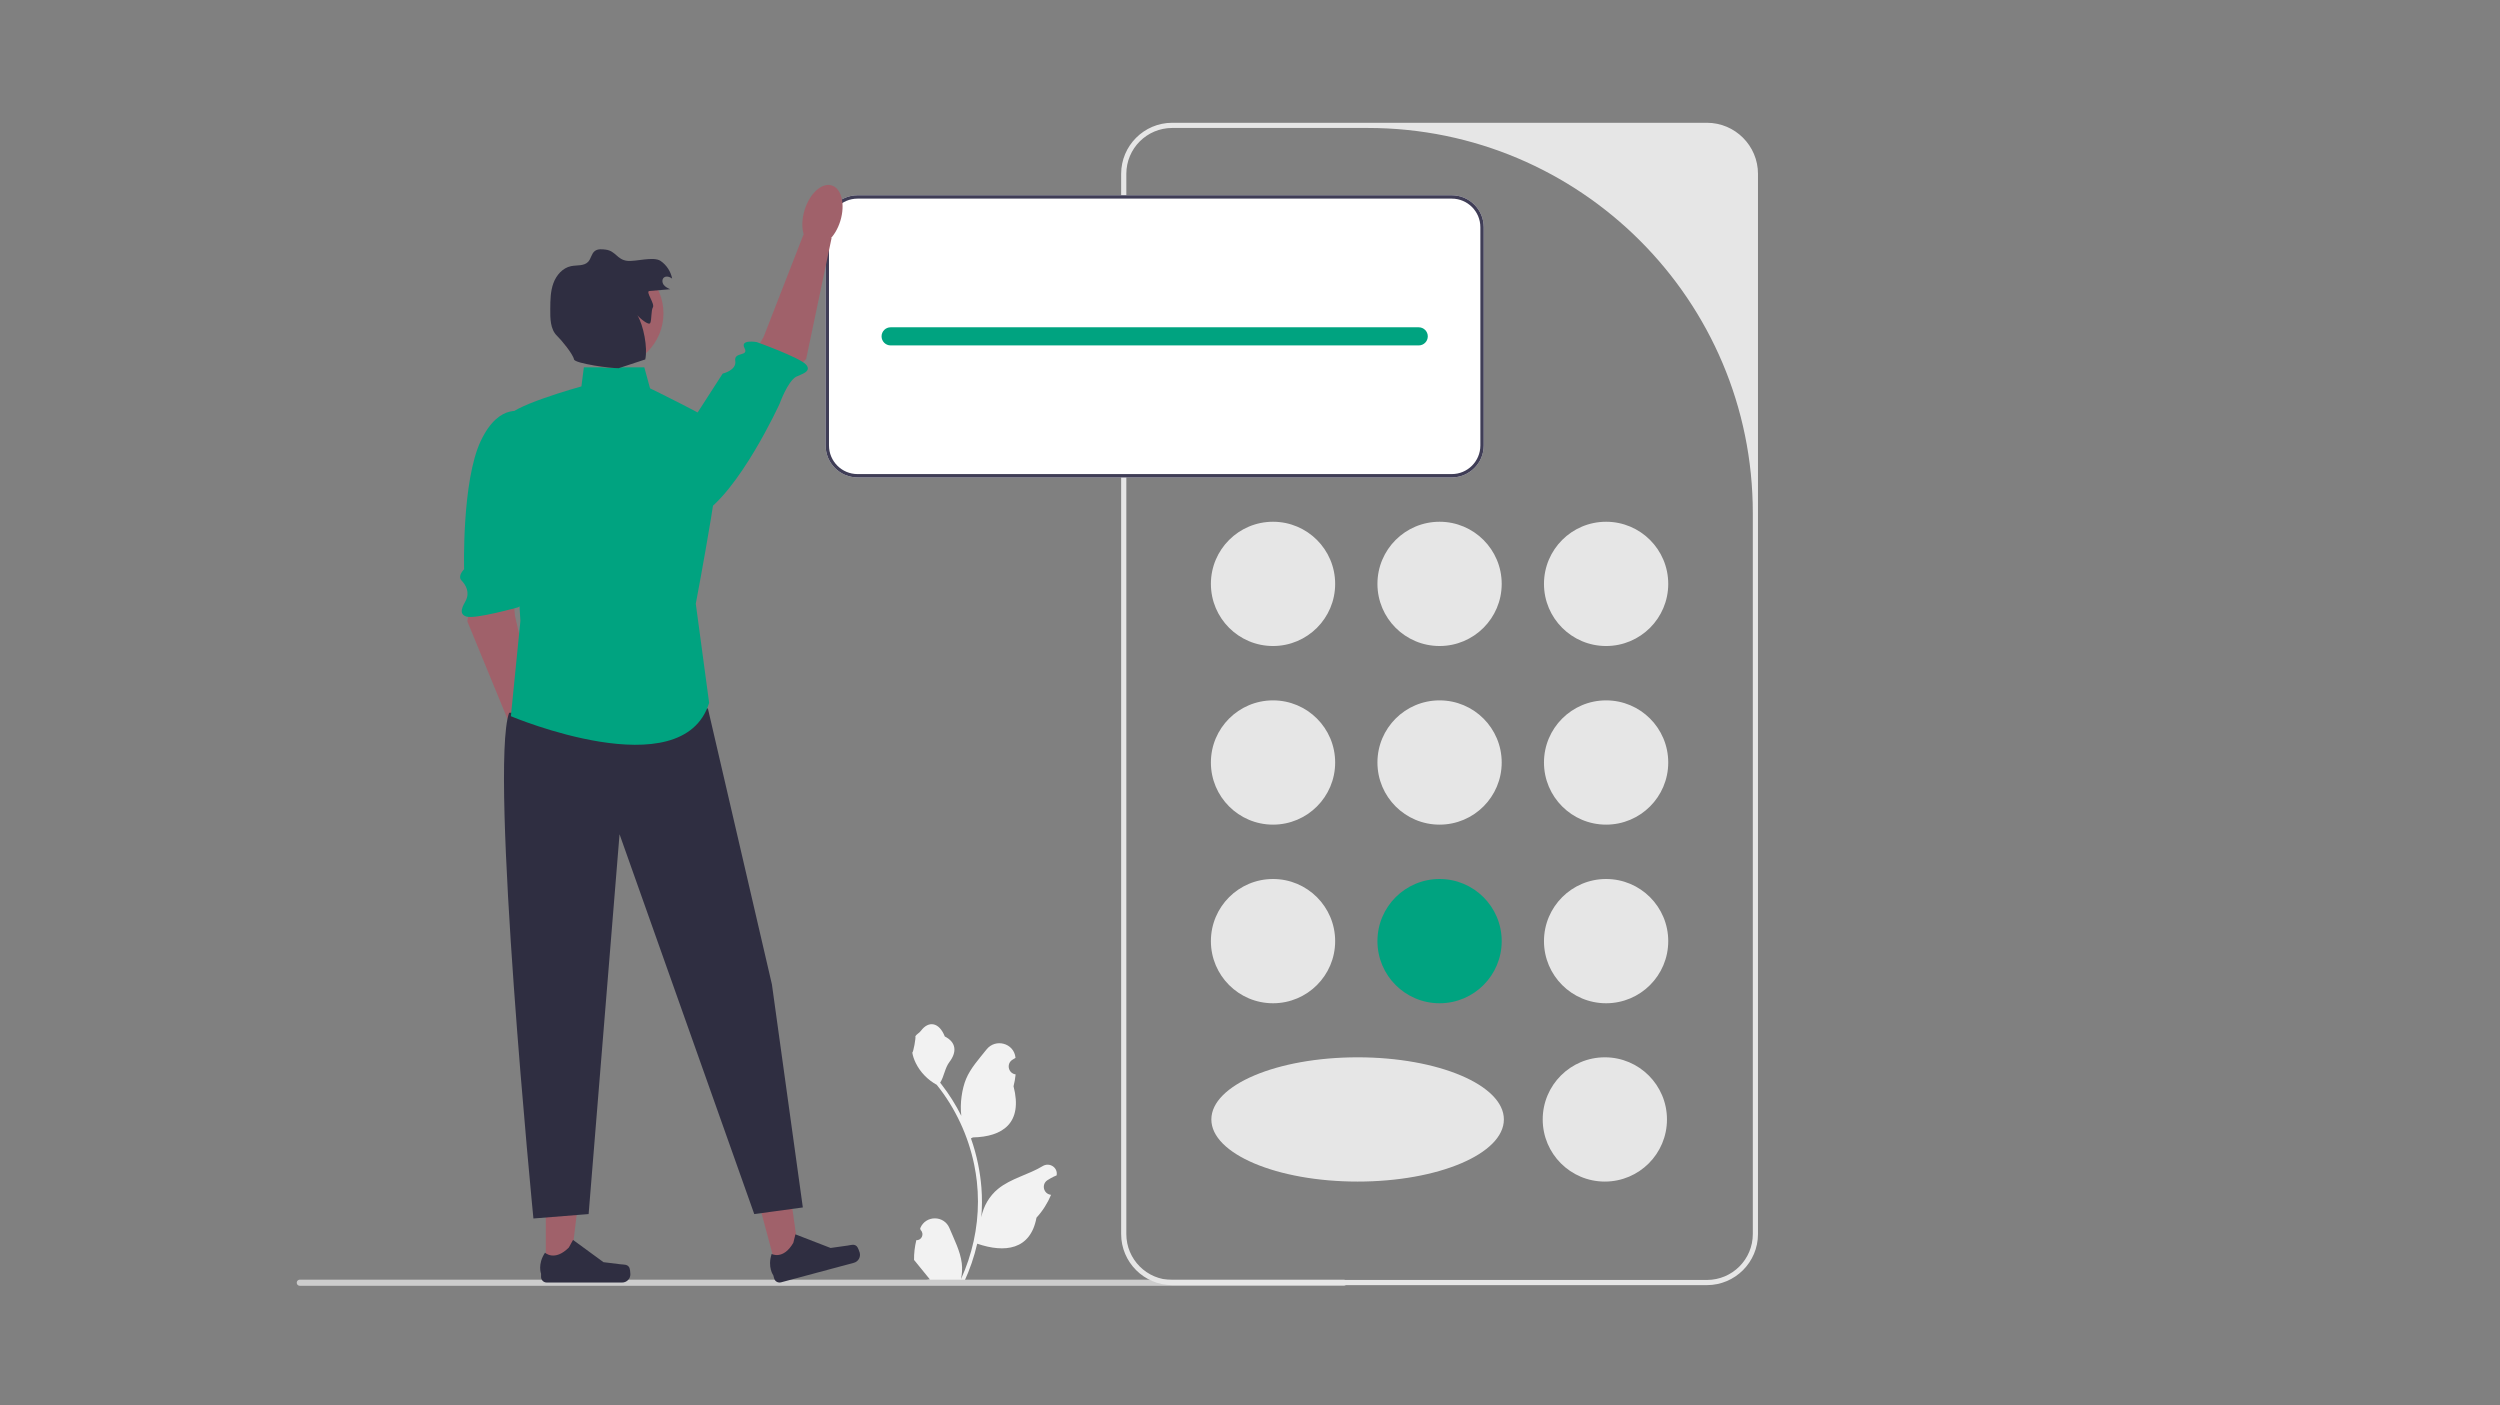 <svg width="733" height="412" viewBox="0 0 733 412" fill="none" xmlns="http://www.w3.org/2000/svg">
<rect x="0" y="0" width="733" height="412" fill="#808080" stroke="none"/>
<g clip-path="url(#clip0_8527_538)">
<path d="M268.668 363.614C270.236 363.713 271.102 361.764 269.916 360.629L269.798 360.16C269.813 360.122 269.829 360.085 269.845 360.047C271.431 356.266 276.805 356.292 278.377 360.079C279.773 363.44 281.549 366.807 281.987 370.36C282.183 371.929 282.095 373.527 281.747 375.067C285.017 367.924 286.737 360.124 286.737 352.28C286.737 350.31 286.629 348.339 286.409 346.373C286.227 344.765 285.977 343.167 285.654 341.583C283.904 333.024 280.114 324.871 274.648 318.062C272.02 316.625 269.829 314.38 268.505 311.689C268.03 310.718 267.657 309.674 267.481 308.61C267.78 308.649 268.608 304.095 268.383 303.815C268.799 303.183 269.545 302.869 270.001 302.251C272.264 299.182 275.383 299.718 277.011 303.889C280.489 305.644 280.523 308.555 278.389 311.355C277.031 313.137 276.844 315.547 275.653 317.454C275.776 317.611 275.903 317.763 276.026 317.92C278.273 320.802 280.217 323.901 281.856 327.156C281.392 323.538 282.076 319.18 283.242 316.37C284.569 313.169 287.056 310.473 289.246 307.706C291.877 304.382 297.271 305.833 297.735 310.047C297.739 310.087 297.744 310.128 297.748 310.169C297.423 310.352 297.104 310.547 296.793 310.753C295.017 311.928 295.631 314.68 297.735 315.005L297.782 315.012C297.665 316.184 297.464 317.346 297.17 318.488C299.979 329.354 293.913 333.312 285.252 333.49C285.061 333.588 284.874 333.686 284.683 333.779C285.561 336.25 286.262 338.784 286.781 341.353C287.247 343.623 287.571 345.917 287.752 348.221C287.978 351.128 287.958 354.05 287.713 356.952L287.728 356.849C288.35 353.653 290.086 350.667 292.605 348.599C296.359 345.515 301.663 344.38 305.712 341.901C307.662 340.708 310.16 342.25 309.82 344.51L309.803 344.618C309.2 344.863 308.612 345.147 308.043 345.466C307.718 345.65 307.399 345.845 307.088 346.05C305.312 347.225 305.926 349.978 308.03 350.302L308.077 350.31C308.112 350.314 308.141 350.319 308.175 350.324C307.141 352.78 305.7 355.06 303.896 357.026C302.139 366.511 294.593 367.411 286.522 364.649H286.517C285.634 368.493 284.345 372.248 282.688 375.827H269.01C268.961 375.675 268.917 375.518 268.873 375.366C270.138 375.444 271.412 375.371 272.658 375.14C271.643 373.895 270.628 372.64 269.613 371.395C269.589 371.37 269.569 371.346 269.55 371.321C269.035 370.684 268.515 370.052 268 369.414L268 369.413C267.968 367.457 268.203 365.507 268.668 363.614Z" fill="#F2F2F2"/>
<path d="M87 376.097C87 376.598 87.402 377 87.903 377H394.007C394.508 377 394.91 376.598 394.91 376.097C394.91 375.596 394.508 375.193 394.007 375.193H87.903C87.402 375.193 87 375.596 87 376.097Z" fill="#CCCCCC"/>
<path d="M500.469 376.799H343.693C335.438 376.799 328.722 370.082 328.722 361.827V50.971C328.722 42.716 335.438 36 343.693 36H500.469C508.724 36 515.441 42.716 515.441 50.971V361.827C515.441 370.082 508.724 376.799 500.469 376.799ZM343.693 37.518C336.264 37.518 330.24 43.541 330.24 50.971V361.827C330.24 369.257 336.264 375.281 343.694 375.281H500.469C507.899 375.281 513.923 369.257 513.923 361.827V150.388C513.923 88.051 463.389 37.518 401.053 37.518H343.693Z" fill="#E6E6E6"/>
<path d="M373.251 189.411C383.312 189.411 391.468 181.255 391.468 171.195C391.468 161.134 383.312 152.978 373.251 152.978C363.191 152.978 355.035 161.134 355.035 171.195C355.035 181.255 363.191 189.411 373.251 189.411Z" fill="#E6E6E6"/>
<path d="M470.911 189.411C480.972 189.411 489.128 181.255 489.128 171.195C489.128 161.134 480.972 152.978 470.911 152.978C460.851 152.978 452.695 161.134 452.695 171.195C452.695 181.255 460.851 189.411 470.911 189.411Z" fill="#E6E6E6"/>
<path d="M422.081 189.411C432.142 189.411 440.298 181.255 440.298 171.195C440.298 161.134 432.142 152.978 422.081 152.978C412.021 152.978 403.865 161.134 403.865 171.195C403.865 181.255 412.021 189.411 422.081 189.411Z" fill="#E6E6E6"/>
<path d="M373.251 241.783C383.312 241.783 391.468 233.627 391.468 223.567C391.468 213.506 383.312 205.35 373.251 205.35C363.191 205.35 355.035 213.506 355.035 223.567C355.035 233.627 363.191 241.783 373.251 241.783Z" fill="#E6E6E6"/>
<path d="M470.911 241.783C480.972 241.783 489.128 233.627 489.128 223.567C489.128 213.506 480.972 205.35 470.911 205.35C460.851 205.35 452.695 213.506 452.695 223.567C452.695 233.627 460.851 241.783 470.911 241.783Z" fill="#E6E6E6"/>
<path d="M422.081 241.783C432.142 241.783 440.298 233.627 440.298 223.567C440.298 213.506 432.142 205.35 422.081 205.35C412.021 205.35 403.865 213.506 403.865 223.567C403.865 233.627 412.021 241.783 422.081 241.783Z" fill="#E6E6E6"/>
<path d="M373.251 294.155C383.312 294.155 391.468 286 391.468 275.939C391.468 265.878 383.312 257.723 373.251 257.723C363.191 257.723 355.035 265.878 355.035 275.939C355.035 286 363.191 294.155 373.251 294.155Z" fill="#E6E6E6"/>
<path d="M470.539 346.438C480.6 346.438 488.755 338.282 488.755 328.222C488.755 318.161 480.6 310.005 470.539 310.005C460.478 310.005 452.323 318.161 452.323 328.222C452.323 338.282 460.478 346.438 470.539 346.438Z" fill="#E6E6E6"/>
<path d="M398.053 346.438C421.737 346.438 440.937 338.282 440.937 328.222C440.937 318.161 421.737 310.005 398.053 310.005C374.368 310.005 355.168 318.161 355.168 328.222C355.168 338.282 374.368 346.438 398.053 346.438Z" fill="#E6E6E6"/>
<path d="M470.911 294.155C480.972 294.155 489.128 286 489.128 275.939C489.128 265.878 480.972 257.723 470.911 257.723C460.851 257.723 452.695 265.878 452.695 275.939C452.695 286 460.851 294.155 470.911 294.155Z" fill="#E6E6E6"/>
<path d="M422.081 294.155C432.142 294.155 440.298 286 440.298 275.939C440.298 265.878 432.142 257.723 422.081 257.723C412.021 257.723 403.865 265.878 403.865 275.939C403.865 286 412.021 294.155 422.081 294.155Z" fill="#00A380"/>
<path d="M425.661 57.252H251.441C246.275 57.252 242.075 61.453 242.075 66.619V130.619C242.075 135.785 246.275 139.985 251.441 139.985H425.661C430.827 139.985 435.028 135.785 435.028 130.619V66.619C435.028 61.453 430.827 57.252 425.661 57.252Z" fill="white"/>
<path d="M425.661 57.252H251.441C246.275 57.252 242.075 61.453 242.075 66.619V130.619C242.075 135.785 246.275 139.985 251.441 139.985H425.661C430.827 139.985 435.028 135.785 435.028 130.619V66.619C435.028 61.453 430.827 57.252 425.661 57.252ZM434.043 130.619C434.043 135.243 430.285 139 425.661 139H251.441C246.817 139 243.06 135.243 243.06 130.619V66.619C243.06 61.995 246.817 58.237 251.441 58.237H425.661C430.285 58.237 434.043 61.995 434.043 66.619V130.619Z" fill="#3F3D56"/>
<path d="M415.971 95.962H261.132C259.664 95.962 258.475 97.152 258.475 98.619C258.475 100.086 259.664 101.276 261.132 101.276H415.971C417.438 101.276 418.628 100.086 418.628 98.619C418.628 97.152 417.438 95.962 415.971 95.962Z" fill="#00A380"/>
<path d="M138.577 172.943L137.025 182.184L150.787 215.659L158.17 211.863L150.984 180.537L149.951 168.582L138.577 172.943Z" fill="#A0616A"/>
<path d="M153.768 120.956C153.768 120.956 146.563 117.465 140.972 129.258C135.381 141.052 136.073 166.917 136.073 166.917C136.073 166.917 134.037 168.855 135.33 170.212C136.622 171.569 137.827 173.723 136.509 176.206C135.814 177.515 134.206 180.075 136.839 180.802C139.472 181.529 151.79 178.094 151.79 178.094C151.79 178.094 156.396 176.03 153.779 174.641C151.162 173.251 154.848 164.845 154.848 164.845L157.893 140.563L153.768 120.956Z" fill="#00A380"/>
<path d="M159.425 228.449C162.317 227.561 163.449 222.892 161.953 218.022C160.458 213.151 156.901 209.922 154.009 210.81C151.117 211.699 149.985 216.367 151.48 221.238C152.976 226.108 156.533 229.337 159.425 228.449Z" fill="#A0616A"/>
<path d="M227.629 371.918L234.526 370.067L230.668 342.584L220.49 345.316L227.629 371.918Z" fill="#A0616A"/>
<path d="M251.216 365.421C251.528 365.725 251.955 366.862 252.067 367.283C252.414 368.576 251.648 369.905 250.355 370.252L228.996 375.983C228.114 376.219 227.207 375.696 226.971 374.814L226.732 373.925C226.732 373.925 224.958 371.536 226.25 367.658C226.25 367.658 229.646 369.512 232.602 364.388L233.214 361.91L243.53 365.903L248.468 365.209C249.548 365.057 250.435 364.66 251.216 365.421Z" fill="#2F2E41"/>
<path d="M160.026 371.759L167.167 371.759L170.564 344.215L160.025 344.216L160.026 371.759Z" fill="#A0616A"/>
<path d="M184.491 371.598C184.713 371.972 184.831 373.181 184.831 373.616C184.831 374.955 183.746 376.04 182.407 376.04H160.293C159.38 376.04 158.64 375.299 158.64 374.386V373.466C158.64 373.466 157.546 370.698 159.798 367.288C159.798 367.288 162.597 369.958 166.78 365.776L168.014 363.541L176.942 370.071L181.891 370.68C182.974 370.813 183.934 370.66 184.491 371.598Z" fill="#2F2E41"/>
<path d="M207.549 207.693L226.326 288.629L235.391 354.025L221.146 355.967L181.65 244.6L172.585 355.967L156.398 357.262C156.398 357.262 143.448 225.175 149.276 208.988L207.549 207.693Z" fill="#2F2E41"/>
<path d="M229.9 111.989L236.378 105.219L243.818 69.798L235.578 68.786L223.909 98.733L218.042 109.2L229.9 111.989Z" fill="#A0616A"/>
<path d="M188.109 146.441C188.109 146.441 194.172 157.621 205.426 151.011C216.68 144.402 228.582 118.38 228.582 118.38C228.582 118.38 230.958 111.765 233.445 110.453C234.755 109.761 238.126 109.015 236.358 106.933C234.589 104.852 221.868 100.3 221.868 100.3C221.868 100.3 216.899 99.417 218.282 102.038C219.665 104.658 215.123 103.035 215.581 105.808C216.04 108.582 211.891 109.537 211.891 109.537L188.109 146.441Z" fill="#00A380"/>
<path d="M246.381 64.795C247.882 59.926 246.756 55.256 243.865 54.364C240.974 53.473 237.413 56.697 235.912 61.566C234.41 66.435 235.537 71.105 238.427 71.996C241.318 72.888 244.879 69.664 246.381 64.795Z" fill="#A0616A"/>
<path d="M188.914 107.707H171.186L170.468 113.296C170.468 113.296 148.111 119.445 148.669 122.798C149.228 126.152 152.582 182.047 152.582 182.047L149.787 209.994C149.787 209.994 200.093 231.234 207.918 206.082L204.005 177.016C204.005 177.016 213.507 127.27 211.272 125.034C209.036 122.798 190.591 113.855 190.591 113.855L188.914 107.707Z" fill="#00A380"/>
<path d="M178.616 107.777C187.404 107.777 194.528 100.653 194.528 91.865C194.528 83.077 187.404 75.953 178.616 75.953C169.828 75.953 162.704 83.077 162.704 91.865C162.704 100.653 169.828 107.777 178.616 107.777Z" fill="#A0616A"/>
<path d="M190.4 85.319C192.434 85.147 194.467 84.975 196.5 84.803C195.801 84.483 195.073 84.14 194.607 83.528C194.142 82.916 194.045 81.95 194.608 81.425C195.265 80.813 196.354 81.137 197.072 81.677C196.677 79.612 195.444 77.719 193.715 76.523C191.602 75.062 186.376 76.804 183.83 76.469C180.891 76.082 180.525 73.577 177.586 73.189C176.479 73.044 175.232 72.933 174.361 73.633C173.395 74.409 173.287 75.876 172.435 76.776C171.218 78.06 169.133 77.681 167.401 78.042C164.948 78.554 163.1 80.704 162.246 83.06C161.392 85.415 161.36 87.977 161.339 90.483C161.314 93.29 161.305 96.541 163.336 98.48C164.573 99.662 167.944 103.715 168.308 105.387C168.567 106.574 179.111 108.02 181.397 107.954L189.187 105.387C189.952 102.016 188.686 95.347 186.866 92.408C187.465 93.2 190.237 95.583 190.661 94.685C191.085 93.787 190.892 90.972 191.42 90.131C192.086 89.069 189.152 85.425 190.4 85.319Z" fill="#2F2E41"/>
</g>
<defs>
<clipPath id="clip0_8527_538">
<rect width="428.441" height="341" fill="white" transform="translate(87 36)"/>
</clipPath>
</defs>
</svg>
